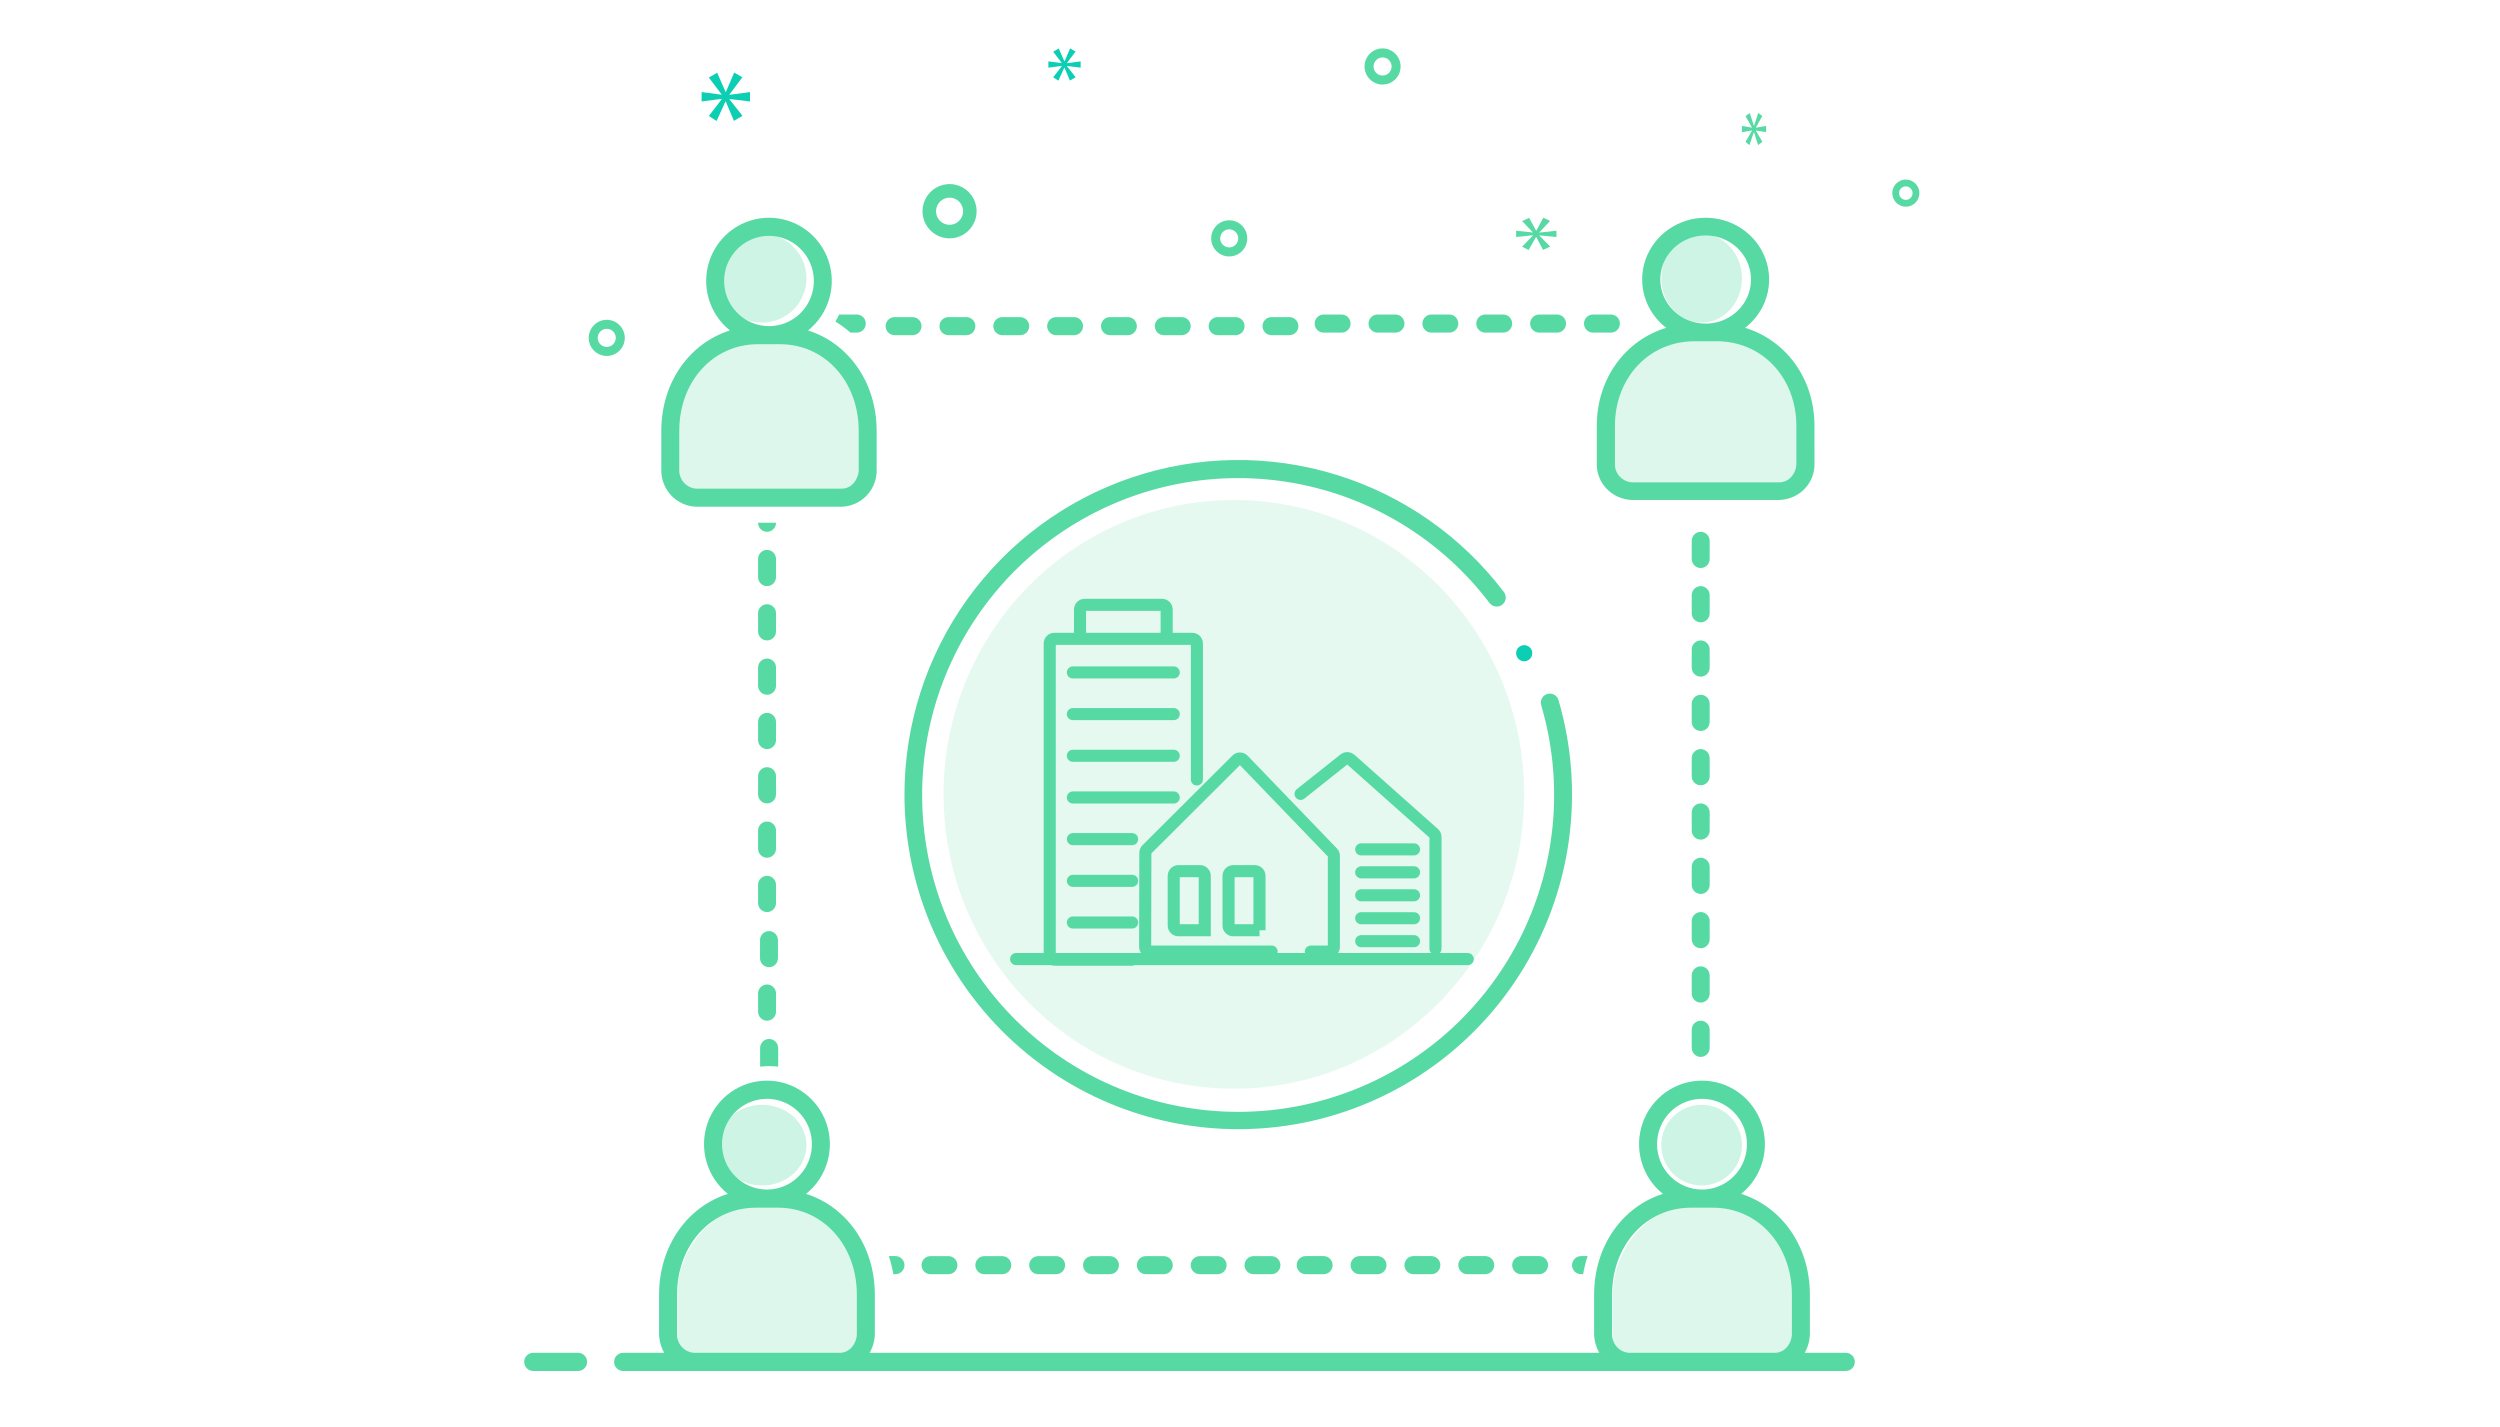<?xml version="1.0" encoding="UTF-8"?>
<svg xmlns="http://www.w3.org/2000/svg" width="310" height="177" viewBox="0 0 310 177" fill="none">
  <path d="M310 0H0V177H310V0Z" fill="white"></path>
  <path d="M84 53.182C84 46.454 89.149 41 95.5 41C101.851 41 107 46.454 107 53.182V61H84V53.182Z" fill="#57D9A3" fill-opacity="0.2"></path>
  <path d="M84 160.573C84 154.181 89.149 149 95.5 149C101.851 149 107 154.181 107 160.573V168H84V160.573Z" fill="#57D9A3" fill-opacity="0.2"></path>
  <path d="M200 53.182C200 46.454 205.149 41 211.5 41C217.852 41 223 46.454 223 53.182V61H200V53.182Z" fill="#57D9A3" fill-opacity="0.2"></path>
  <path d="M200 160.573C200 154.181 205.149 149 211.5 149C217.852 149 223 154.181 223 160.573V168H200V160.573Z" fill="#57D9A3" fill-opacity="0.2"></path>
  <path d="M94.5 40C97.538 40 100 37.538 100 34.5C100 31.462 97.538 29 94.5 29C91.462 29 89 31.462 89 34.5C89 37.538 91.462 40 94.5 40Z" fill="#57D9A3" fill-opacity="0.3"></path>
  <path d="M211 40C213.761 40 216 37.538 216 34.5C216 31.462 213.761 29 211 29C208.239 29 206 31.462 206 34.5C206 37.538 208.239 40 211 40Z" fill="#57D9A3" fill-opacity="0.3"></path>
  <path d="M94.5 147C97.538 147 100 144.761 100 142C100 139.239 97.538 137 94.5 137C91.462 137 89 139.239 89 142C89 144.761 91.462 147 94.5 147Z" fill="#57D9A3" fill-opacity="0.3"></path>
  <path d="M211 147C213.761 147 216 144.761 216 142C216 139.239 213.761 137 211 137C208.239 137 206 139.239 206 142C206 144.761 208.239 147 211 147Z" fill="#57D9A3" fill-opacity="0.3"></path>
  <path d="M153 135C172.882 135 189 118.658 189 98.5C189 78.342 172.882 62 153 62C133.118 62 117 78.342 117 98.5C117 118.658 133.118 135 153 135Z" fill="#57D9A3" fill-opacity="0.15"></path>
  <path d="M86.319 62.834H104.391C105.576 62.792 106.696 62.278 107.505 61.405C108.314 60.533 108.746 59.373 108.706 58.18C108.705 55.737 108.705 53.429 108.705 53.429C108.705 47.319 105.117 42.525 100.195 40.976C101.461 39.965 102.383 38.583 102.834 37.021C103.284 35.459 103.24 33.794 102.708 32.258C102.176 30.722 101.183 29.391 99.865 28.448C98.547 27.506 96.971 27 95.354 27C93.738 27 92.161 27.506 90.844 28.448C89.526 29.39 88.532 30.721 88 32.257C87.468 33.793 87.424 35.458 87.874 37.02C88.324 38.582 89.246 39.965 90.512 40.976C85.59 42.523 82.002 47.318 82.002 53.429V58.18C81.963 59.373 82.395 60.532 83.205 61.405C84.014 62.277 85.134 62.791 86.319 62.834ZM89.791 34.844C89.791 33.737 90.117 32.655 90.728 31.734C91.34 30.814 92.209 30.096 93.225 29.672C94.242 29.248 95.36 29.138 96.439 29.354C97.519 29.57 98.51 30.103 99.288 30.886C100.066 31.669 100.596 32.666 100.81 33.752C101.025 34.838 100.915 35.964 100.494 36.986C100.073 38.009 99.36 38.884 98.445 39.499C97.53 40.114 96.454 40.442 95.354 40.442C93.879 40.44 92.465 39.85 91.422 38.801C90.379 37.751 89.793 36.328 89.791 34.844ZM84.228 53.429C84.228 47.302 88.421 42.681 93.982 42.681H96.721C102.284 42.681 106.479 47.302 106.479 53.429L106.481 58.181C106.489 58.832 106.251 59.462 105.815 59.944C105.636 60.146 105.416 60.308 105.171 60.42C104.926 60.532 104.66 60.592 104.391 60.595H86.319C85.725 60.55 85.172 60.272 84.781 59.819C84.389 59.367 84.191 58.778 84.228 58.18V53.429ZM124.283 41.562H126.508C126.803 41.562 127.086 41.444 127.295 41.234C127.503 41.024 127.621 40.739 127.621 40.442C127.621 40.145 127.503 39.86 127.295 39.65C127.086 39.44 126.803 39.322 126.508 39.322H124.283C123.988 39.322 123.705 39.44 123.496 39.65C123.287 39.86 123.17 40.145 123.17 40.442C123.17 40.739 123.287 41.024 123.496 41.234C123.705 41.444 123.988 41.562 124.283 41.562ZM130.959 41.562H133.184C133.479 41.562 133.762 41.444 133.971 41.234C134.179 41.024 134.296 40.739 134.296 40.442C134.296 40.145 134.179 39.86 133.971 39.65C133.762 39.44 133.479 39.322 133.184 39.322H130.959C130.663 39.322 130.38 39.44 130.172 39.65C129.963 39.86 129.846 40.145 129.846 40.442C129.846 40.739 129.963 41.024 130.172 41.234C130.38 41.444 130.663 41.562 130.959 41.562ZM122.057 155.761C121.762 155.761 121.479 155.878 121.271 156.089C121.062 156.299 120.945 156.584 120.945 156.88C120.945 157.177 121.062 157.462 121.271 157.672C121.479 157.882 121.762 158 122.057 158H124.283C124.578 158 124.861 157.882 125.069 157.672C125.278 157.462 125.395 157.177 125.395 156.88C125.395 156.584 125.278 156.299 125.069 156.089C124.861 155.878 124.578 155.761 124.283 155.761H122.057ZM128.733 155.761C128.438 155.761 128.155 155.878 127.946 156.089C127.738 156.299 127.621 156.584 127.621 156.88C127.621 157.177 127.738 157.462 127.946 157.672C128.155 157.882 128.438 158 128.733 158H130.959C131.254 158 131.537 157.882 131.745 157.672C131.954 157.462 132.071 157.177 132.071 156.88C132.071 156.584 131.954 156.299 131.745 156.089C131.537 155.878 131.254 155.761 130.959 155.761H128.733ZM119.832 41.562C120.127 41.562 120.41 41.444 120.619 41.234C120.828 41.024 120.945 40.739 120.945 40.442C120.945 40.145 120.828 39.86 120.619 39.65C120.41 39.44 120.127 39.322 119.832 39.322H117.607C117.312 39.322 117.029 39.44 116.82 39.65C116.611 39.86 116.494 40.145 116.494 40.442C116.494 40.739 116.611 41.024 116.82 41.234C117.029 41.444 117.312 41.562 117.607 41.562H119.832ZM115.382 155.761C115.086 155.761 114.804 155.878 114.595 156.089C114.386 156.299 114.269 156.584 114.269 156.88C114.269 157.177 114.386 157.462 114.595 157.672C114.804 157.882 115.086 158 115.382 158H117.607C117.902 158 118.185 157.882 118.394 157.672C118.602 157.462 118.72 157.177 118.72 156.88C118.72 156.584 118.602 156.299 118.394 156.089C118.185 155.878 117.902 155.761 117.607 155.761H115.382ZM110.931 41.562H113.156C113.451 41.562 113.734 41.444 113.943 41.234C114.152 41.024 114.269 40.739 114.269 40.442C114.269 40.145 114.152 39.86 113.943 39.65C113.734 39.44 113.451 39.322 113.156 39.322H110.931C110.636 39.322 110.353 39.44 110.144 39.65C109.936 39.86 109.818 40.145 109.818 40.442C109.818 40.739 109.936 41.024 110.144 41.234C110.353 41.444 110.636 41.562 110.931 41.562ZM148.761 155.761C148.466 155.761 148.183 155.878 147.974 156.089C147.765 156.299 147.648 156.584 147.648 156.88C147.648 157.177 147.765 157.462 147.974 157.672C148.183 157.882 148.466 158 148.761 158H150.986C151.281 158 151.564 157.882 151.773 157.672C151.981 157.462 152.099 157.177 152.099 156.88C152.099 156.584 151.981 156.299 151.773 156.089C151.564 155.878 151.281 155.761 150.986 155.761H148.761ZM150.986 41.562H153.211C153.506 41.562 153.789 41.444 153.998 41.234C154.207 41.024 154.324 40.739 154.324 40.442C154.324 40.145 154.207 39.86 153.998 39.65C153.789 39.44 153.506 39.322 153.211 39.322H150.986C150.691 39.322 150.408 39.44 150.199 39.65C149.991 39.86 149.873 40.145 149.873 40.442C149.873 40.739 149.991 41.024 150.199 41.234C150.408 41.444 150.691 41.562 150.986 41.562ZM155.436 155.761C155.141 155.761 154.858 155.878 154.65 156.089C154.441 156.299 154.324 156.584 154.324 156.88C154.324 157.177 154.441 157.462 154.65 157.672C154.858 157.882 155.141 158 155.436 158H157.662C157.957 158 158.24 157.882 158.449 157.672C158.657 157.462 158.774 157.177 158.774 156.88C158.774 156.584 158.657 156.299 158.449 156.089C158.24 155.878 157.957 155.761 157.662 155.761H155.436ZM137.634 41.562H139.86C140.155 41.562 140.438 41.444 140.646 41.234C140.855 41.024 140.972 40.739 140.972 40.442C140.972 40.145 140.855 39.86 140.646 39.65C140.438 39.44 140.155 39.322 139.86 39.322H137.634C137.339 39.322 137.056 39.44 136.848 39.65C136.639 39.86 136.522 40.145 136.522 40.442C136.522 40.739 136.639 41.024 136.848 41.234C137.056 41.444 137.339 41.562 137.634 41.562ZM135.409 155.761C135.114 155.761 134.831 155.878 134.622 156.089C134.414 156.299 134.296 156.584 134.296 156.88C134.296 157.177 134.414 157.462 134.622 157.672C134.831 157.882 135.114 158 135.409 158H137.634C137.929 158 138.212 157.882 138.421 157.672C138.63 157.462 138.747 157.177 138.747 156.88C138.747 156.584 138.63 156.299 138.421 156.089C138.212 155.878 137.929 155.761 137.634 155.761H135.409ZM157.662 41.562H159.887C160.182 41.562 160.465 41.444 160.674 41.234C160.882 41.024 161 40.739 161 40.442C161 40.145 160.882 39.86 160.674 39.65C160.465 39.44 160.182 39.322 159.887 39.322H157.662C157.367 39.322 157.084 39.44 156.875 39.65C156.666 39.86 156.549 40.145 156.549 40.442C156.549 40.739 156.666 41.024 156.875 41.234C157.084 41.444 157.367 41.562 157.662 41.562ZM142.085 155.761C141.79 155.761 141.507 155.878 141.298 156.089C141.089 156.299 140.972 156.584 140.972 156.88C140.972 157.177 141.089 157.462 141.298 157.672C141.507 157.882 141.79 158 142.085 158H144.31C144.605 158 144.888 157.882 145.097 157.672C145.306 157.462 145.423 157.177 145.423 156.88C145.423 156.584 145.306 156.299 145.097 156.089C144.888 155.878 144.605 155.761 144.31 155.761H142.085ZM144.31 41.562H146.535C146.831 41.562 147.113 41.444 147.322 41.234C147.531 41.024 147.648 40.739 147.648 40.442C147.648 40.145 147.531 39.86 147.322 39.65C147.113 39.44 146.831 39.322 146.535 39.322H144.31C144.015 39.322 143.732 39.44 143.523 39.65C143.315 39.86 143.197 40.145 143.197 40.442C143.197 40.739 143.315 41.024 143.523 41.234C143.732 41.444 144.015 41.562 144.31 41.562ZM96.467 116.574C96.467 116.278 96.35 115.993 96.141 115.783C95.932 115.573 95.649 115.455 95.354 115.455C95.059 115.455 94.776 115.573 94.567 115.783C94.359 115.993 94.242 116.278 94.242 116.574V118.814C94.242 119.111 94.359 119.396 94.567 119.606C94.776 119.816 95.059 119.933 95.354 119.933C95.649 119.933 95.932 119.816 96.141 119.606C96.35 119.396 96.467 119.111 96.467 118.814V116.574Z" fill="#57D9A3"></path>
  <path d="M106.245 41.245C106.54 41.245 106.824 41.127 107.032 40.916C107.241 40.706 107.359 40.42 107.359 40.123C107.359 39.825 107.241 39.539 107.032 39.329C106.824 39.118 106.54 39 106.245 39H104.056C103.908 39.296 103.762 39.594 103.588 39.873C104.247 40.278 104.872 40.737 105.456 41.245H106.245ZM96.226 109.727C96.226 109.428 96.109 109.143 95.9 108.932C95.692 108.722 95.408 108.604 95.113 108.604C94.818 108.604 94.535 108.722 94.326 108.932C94.117 109.143 94 109.428 94 109.727V111.972C94 112.27 94.117 112.555 94.326 112.766C94.535 112.976 94.818 113.095 95.113 113.095C95.408 113.095 95.692 112.976 95.9 112.766C96.109 112.555 96.226 112.27 96.226 111.972V109.727ZM96.226 102.991C96.226 102.693 96.109 102.407 95.9 102.197C95.692 101.986 95.408 101.868 95.113 101.868C94.818 101.868 94.535 101.986 94.326 102.197C94.117 102.407 94 102.693 94 102.991V105.236C94 105.534 94.117 105.819 94.326 106.03C94.535 106.24 94.818 106.359 95.113 106.359C95.408 106.359 95.692 106.24 95.9 106.03C96.109 105.819 96.226 105.534 96.226 105.236V102.991ZM96.226 69.311C96.226 69.013 96.109 68.728 95.9 68.517C95.692 68.307 95.408 68.189 95.113 68.189C94.818 68.189 94.535 68.307 94.326 68.517C94.117 68.728 94 69.013 94 69.311V71.557C94 71.854 94.117 72.14 94.326 72.35C94.535 72.561 94.818 72.679 95.113 72.679C95.408 72.679 95.692 72.561 95.9 72.35C96.109 72.14 96.226 71.854 96.226 71.557V69.311ZM94 64.821C94 65.118 94.117 65.404 94.326 65.615C94.535 65.825 94.818 65.943 95.113 65.943C95.408 65.943 95.692 65.825 95.9 65.615C96.109 65.404 96.226 65.118 96.226 64.821H94ZM96.226 76.047C96.226 75.749 96.109 75.464 95.9 75.253C95.692 75.043 95.408 74.925 95.113 74.925C94.818 74.925 94.535 75.043 94.326 75.253C94.117 75.464 94 75.749 94 76.047V78.293C94 78.59 94.117 78.876 94.326 79.086C94.535 79.297 94.818 79.415 95.113 79.415C95.408 79.415 95.692 79.297 95.9 79.086C96.109 78.876 96.226 78.59 96.226 78.293V76.047ZM96.226 96.255C96.226 95.957 96.109 95.671 95.9 95.461C95.692 95.25 95.408 95.132 95.113 95.132C94.818 95.132 94.535 95.25 94.326 95.461C94.117 95.671 94 95.957 94 96.255V98.5C94 98.798 94.117 99.083 94.326 99.294C94.535 99.504 94.818 99.623 95.113 99.623C95.408 99.623 95.692 99.504 95.9 99.294C96.109 99.083 96.226 98.798 96.226 98.5V96.255ZM96.226 82.783C96.226 82.485 96.109 82.2 95.9 81.989C95.692 81.779 95.408 81.66 95.113 81.66C94.818 81.66 94.535 81.779 94.326 81.989C94.117 82.2 94 82.485 94 82.783V85.028C94 85.326 94.117 85.612 94.326 85.822C94.535 86.033 94.818 86.151 95.113 86.151C95.408 86.151 95.692 86.033 95.9 85.822C96.109 85.612 96.226 85.326 96.226 85.028V82.783ZM96.226 89.519C96.226 89.221 96.109 88.936 95.9 88.725C95.692 88.514 95.408 88.396 95.113 88.396C94.818 88.396 94.535 88.514 94.326 88.725C94.117 88.936 94 89.221 94 89.519V91.764C94 92.062 94.117 92.347 94.326 92.558C94.535 92.769 94.818 92.887 95.113 92.887C95.408 92.887 95.692 92.769 95.9 92.558C96.109 92.347 96.226 92.062 96.226 91.764V89.519ZM96.226 123.198C96.226 122.9 96.109 122.615 95.9 122.404C95.692 122.194 95.408 122.075 95.113 122.075C94.818 122.075 94.535 122.194 94.326 122.404C94.117 122.615 94 122.9 94 123.198V125.443C94 125.741 94.117 126.027 94.326 126.238C94.535 126.448 94.818 126.566 95.113 126.566C95.408 126.566 95.692 126.448 95.9 126.238C96.109 126.027 96.226 125.741 96.226 125.443V123.198ZM212 100.745C212 100.448 211.883 100.162 211.674 99.951C211.465 99.741 211.182 99.623 210.887 99.623C210.592 99.623 210.309 99.741 210.1 99.951C209.891 100.162 209.774 100.448 209.774 100.745V102.991C209.774 103.288 209.891 103.574 210.1 103.784C210.309 103.995 210.592 104.113 210.887 104.113C211.182 104.113 211.465 103.995 211.674 103.784C211.883 103.574 212 103.288 212 102.991V100.745ZM212 87.274C212 86.976 211.883 86.69 211.674 86.48C211.465 86.269 211.182 86.151 210.887 86.151C210.592 86.151 210.309 86.269 210.1 86.48C209.891 86.69 209.774 86.976 209.774 87.274V89.519C209.774 89.817 209.891 90.102 210.1 90.313C210.309 90.523 210.592 90.641 210.887 90.641C211.182 90.641 211.465 90.523 211.674 90.313C211.883 90.102 212 89.817 212 89.519V87.274ZM212 94.01C212 93.712 211.883 93.426 211.674 93.216C211.465 93.005 211.182 92.887 210.887 92.887C210.592 92.887 210.309 93.005 210.1 93.216C209.891 93.426 209.774 93.712 209.774 94.01V96.255C209.774 96.552 209.891 96.838 210.1 97.049C210.309 97.259 210.592 97.377 210.887 97.377C211.182 97.377 211.465 97.259 211.674 97.049C211.883 96.838 212 96.552 212 96.255V94.01ZM212 114.218C212 113.919 211.883 113.633 211.674 113.423C211.465 113.213 211.182 113.095 210.887 113.095C210.592 113.095 210.309 113.213 210.1 113.423C209.891 113.633 209.774 113.919 209.774 114.218V116.462C209.774 116.761 209.891 117.046 210.1 117.256C210.309 117.467 210.592 117.584 210.887 117.584C211.182 117.584 211.465 117.467 211.674 117.256C211.883 117.046 212 116.761 212 116.462V114.218ZM212 107.482C212 107.184 211.883 106.897 211.674 106.687C211.465 106.477 211.182 106.359 210.887 106.359C210.592 106.359 210.309 106.477 210.1 106.687C209.891 106.897 209.774 107.184 209.774 107.482V109.727C209.774 110.025 209.891 110.31 210.1 110.52C210.309 110.731 210.592 110.85 210.887 110.85C211.182 110.85 211.465 110.731 211.674 110.52C211.883 110.31 212 110.025 212 109.727V107.482ZM212 120.952C212 120.655 211.883 120.369 211.674 120.159C211.465 119.949 211.182 119.83 210.887 119.83C210.592 119.83 210.309 119.949 210.1 120.159C209.891 120.369 209.774 120.655 209.774 120.952V123.198C209.774 123.495 209.891 123.782 210.1 123.992C210.309 124.203 210.592 124.32 210.887 124.32C211.182 124.32 211.465 124.203 211.674 123.992C211.883 123.782 212 123.495 212 123.198V120.952ZM210.887 126.566C210.741 126.566 210.596 126.595 210.461 126.651C210.326 126.708 210.203 126.79 210.1 126.895C209.996 126.999 209.915 127.122 209.858 127.259C209.803 127.396 209.774 127.541 209.774 127.688V129.934C209.774 130.231 209.891 130.517 210.1 130.728C210.309 130.938 210.592 131.056 210.887 131.056C211.182 131.056 211.465 130.938 211.674 130.728C211.883 130.517 212 130.231 212 129.934V127.688C212 127.541 211.972 127.396 211.915 127.259C211.86 127.122 211.777 126.999 211.675 126.895C211.571 126.79 211.448 126.708 211.313 126.651C211.178 126.595 211.033 126.566 210.887 126.566ZM212 73.802C212 73.504 211.883 73.219 211.674 73.008C211.465 72.797 211.182 72.679 210.887 72.679C210.592 72.679 210.309 72.797 210.1 73.008C209.891 73.219 209.774 73.504 209.774 73.802V76.047C209.774 76.345 209.891 76.63 210.1 76.841C210.309 77.052 210.592 77.17 210.887 77.17C211.182 77.17 211.465 77.052 211.674 76.841C211.883 76.63 212 76.345 212 76.047V73.802ZM212 67.066C212 66.768 211.883 66.483 211.674 66.272C211.465 66.062 211.182 65.943 210.887 65.943C210.592 65.943 210.309 66.062 210.1 66.272C209.891 66.483 209.774 66.768 209.774 67.066V69.311C209.774 69.609 209.891 69.895 210.1 70.105C210.309 70.316 210.592 70.434 210.887 70.434C211.182 70.434 211.465 70.316 211.674 70.105C211.883 69.895 212 69.609 212 69.311V67.066ZM212 80.538C212 80.24 211.883 79.954 211.674 79.744C211.465 79.533 211.182 79.415 210.887 79.415C210.592 79.415 210.309 79.533 210.1 79.744C209.891 79.954 209.774 80.24 209.774 80.538V82.783C209.774 83.081 209.891 83.366 210.1 83.577C210.309 83.787 210.592 83.906 210.887 83.906C211.182 83.906 211.465 83.787 211.674 83.577C211.883 83.366 212 83.081 212 82.783V80.538ZM175.264 155.755C174.969 155.755 174.686 155.874 174.477 156.084C174.268 156.294 174.151 156.58 174.151 156.877C174.151 157.175 174.268 157.461 174.477 157.671C174.686 157.882 174.969 158 175.264 158H177.49C177.786 158 178.069 157.882 178.278 157.671C178.487 157.461 178.603 157.175 178.603 156.877C178.603 156.58 178.487 156.294 178.278 156.084C178.069 155.874 177.786 155.755 177.49 155.755H175.264ZM184.17 41.245H186.396C186.691 41.245 186.974 41.127 187.184 40.916C187.392 40.706 187.509 40.42 187.509 40.123C187.509 39.825 187.392 39.539 187.184 39.329C186.974 39.118 186.691 39 186.396 39H184.17C183.874 39 183.591 39.118 183.383 39.329C183.174 39.539 183.056 39.825 183.056 40.123C183.056 40.42 183.174 40.706 183.383 40.916C183.591 41.127 183.874 41.245 184.17 41.245ZM181.943 155.755C181.648 155.755 181.365 155.874 181.156 156.084C180.948 156.294 180.83 156.58 180.83 156.877C180.83 157.175 180.948 157.461 181.156 157.671C181.365 157.882 181.648 158 181.943 158H184.17C184.465 158 184.748 157.882 184.957 157.671C185.166 157.461 185.283 157.175 185.283 156.877C185.283 156.58 185.166 156.294 184.957 156.084C184.748 155.874 184.465 155.755 184.17 155.755H181.943ZM177.49 41.245H179.717C180.012 41.245 180.296 41.127 180.504 40.916C180.713 40.706 180.83 40.42 180.83 40.123C180.83 39.825 180.713 39.539 180.504 39.329C180.296 39.118 180.012 39 179.717 39H177.49C177.195 39 176.912 39.118 176.703 39.329C176.495 39.539 176.377 39.825 176.377 40.123C176.377 40.42 176.495 40.706 176.703 40.916C176.912 41.127 177.195 41.245 177.49 41.245ZM170.811 39C170.516 39 170.233 39.118 170.024 39.329C169.816 39.539 169.699 39.825 169.699 40.123C169.699 40.42 169.816 40.706 170.024 40.916C170.233 41.127 170.516 41.245 170.811 41.245H173.037C173.334 41.245 173.617 41.127 173.825 40.916C174.034 40.706 174.151 40.42 174.151 40.123C174.151 39.825 174.034 39.539 173.825 39.329C173.617 39.118 173.334 39 173.037 39H170.811ZM168.585 155.755C168.289 155.755 168.006 155.874 167.798 156.084C167.589 156.294 167.472 156.58 167.472 156.877C167.472 157.175 167.589 157.461 167.798 157.671C168.006 157.882 168.289 158 168.585 158H170.811C171.107 158 171.39 157.882 171.599 157.671C171.807 157.461 171.924 157.175 171.924 156.877C171.924 156.58 171.807 156.294 171.599 156.084C171.39 155.874 171.107 155.755 170.811 155.755H168.585ZM164.133 41.245H166.359C166.654 41.245 166.937 41.127 167.146 40.916C167.354 40.706 167.472 40.42 167.472 40.123C167.472 39.825 167.354 39.539 167.146 39.329C166.937 39.118 166.654 39 166.359 39H164.133C163.836 39 163.553 39.118 163.345 39.329C163.136 39.539 163.019 39.825 163.019 40.123C163.019 40.42 163.136 40.706 163.345 40.916C163.553 41.127 163.836 41.245 164.133 41.245ZM188.622 155.755C188.327 155.755 188.044 155.874 187.836 156.084C187.627 156.294 187.509 156.58 187.509 156.877C187.509 157.175 187.627 157.461 187.836 157.671C188.044 157.882 188.327 158 188.622 158H190.849C191.144 158 191.427 157.882 191.637 157.671C191.845 157.461 191.962 157.175 191.962 156.877C191.962 156.58 191.845 156.294 191.637 156.084C191.427 155.874 191.144 155.755 190.849 155.755H188.622ZM161.906 155.755C161.611 155.755 161.327 155.874 161.118 156.084C160.91 156.294 160.793 156.58 160.793 156.877C160.793 157.175 160.91 157.461 161.118 157.671C161.327 157.882 161.611 158 161.906 158H164.133C164.428 158 164.711 157.882 164.919 157.671C165.128 157.461 165.246 157.175 165.246 156.877C165.246 156.58 165.128 156.294 164.919 156.084C164.711 155.874 164.428 155.755 164.133 155.755H161.906ZM190.849 41.245H193.075C193.37 41.245 193.654 41.127 193.863 40.916C194.072 40.706 194.188 40.42 194.188 40.123C194.188 39.825 194.072 39.539 193.863 39.329C193.654 39.118 193.37 39 193.075 39H190.849C190.554 39 190.271 39.118 190.062 39.329C189.853 39.539 189.736 39.825 189.736 40.123C189.736 40.42 189.853 40.706 190.062 40.916C190.271 41.127 190.554 41.245 190.849 41.245ZM197.528 41.245H199.755C200.05 41.245 200.333 41.127 200.542 40.916C200.751 40.706 200.868 40.42 200.868 40.123C200.868 39.825 200.751 39.539 200.542 39.329C200.333 39.118 200.05 39 199.755 39H197.528C197.233 39 196.95 39.118 196.741 39.329C196.533 39.539 196.415 39.825 196.415 40.123C196.415 40.42 196.533 40.706 196.741 40.916C196.95 41.127 197.233 41.245 197.528 41.245Z" fill="#57D9A3"></path>
  <path d="M198.002 52.814V57.454C197.963 58.619 198.4 59.752 199.218 60.604C200.036 61.456 201.168 61.958 202.367 62H220.636C221.834 61.959 222.966 61.457 223.784 60.605C224.601 59.752 225.038 58.619 224.997 57.454C224.996 55.068 224.996 52.814 224.996 52.814C224.996 46.846 221.37 42.164 216.394 40.651C217.674 39.663 218.606 38.313 219.061 36.787C219.517 35.262 219.472 33.636 218.935 32.136C218.397 30.635 217.393 29.335 216.06 28.415C214.728 27.494 213.135 27 211.501 27C209.866 27 208.273 27.494 206.941 28.414C205.608 29.334 204.604 30.634 204.065 32.135C203.528 33.635 203.483 35.261 203.938 36.786C204.393 38.312 205.325 39.663 206.606 40.65C201.63 42.162 198.002 46.845 198.002 52.814ZM205.876 34.661C205.876 33.58 206.206 32.523 206.824 31.624C207.443 30.725 208.32 30.024 209.348 29.61C210.376 29.196 211.506 29.088 212.597 29.299C213.688 29.51 214.69 30.031 215.477 30.795C216.264 31.56 216.799 32.534 217.016 33.595C217.233 34.655 217.122 35.755 216.696 36.754C216.271 37.753 215.549 38.607 214.625 39.208C213.7 39.809 212.613 40.129 211.5 40.129C210.01 40.127 208.58 39.551 207.525 38.526C206.471 37.501 205.878 36.111 205.876 34.661ZM210.113 42.316H212.882C218.506 42.316 222.747 46.829 222.747 52.814L222.748 57.456C222.757 58.091 222.517 58.707 222.076 59.177C221.894 59.374 221.672 59.532 221.425 59.642C221.176 59.751 220.908 59.81 220.636 59.813H202.367C201.766 59.769 201.207 59.497 200.812 59.056C200.416 58.614 200.214 58.038 200.252 57.454V52.814C200.252 46.829 204.492 42.316 210.113 42.316Z" fill="#57D9A3"></path>
  <path d="M112.153 98.546C112.157 104.495 113.437 110.372 115.905 115.782C118.373 121.191 121.972 126.005 126.457 129.899C130.943 133.791 136.21 136.672 141.903 138.344C147.595 140.017 153.58 140.443 159.451 139.595C165.323 138.745 170.944 136.64 175.932 133.422C180.921 130.204 185.162 125.949 188.368 120.944C191.573 115.939 193.669 110.3 194.512 104.413C195.356 98.524 194.926 92.523 193.255 86.816C193.213 86.674 193.146 86.541 193.053 86.426C192.961 86.311 192.847 86.215 192.718 86.144C192.589 86.073 192.447 86.028 192.3 86.012C192.153 85.996 192.006 86.01 191.864 86.051C191.723 86.093 191.592 86.162 191.477 86.255C191.362 86.348 191.267 86.463 191.197 86.593C191.127 86.722 191.082 86.865 191.067 87.012C191.053 87.159 191.066 87.307 191.109 87.449C193.878 96.851 193.041 106.951 188.764 115.767C184.488 124.583 177.078 131.477 167.993 135.095C158.907 138.714 148.8 138.797 139.657 135.326C130.514 131.855 122.995 125.082 118.576 116.337C114.158 107.592 113.159 97.506 115.776 88.06C118.392 78.614 124.436 70.49 132.719 65.284C141.003 60.077 150.928 58.164 160.547 59.919C170.165 61.675 178.781 66.973 184.704 74.773C184.884 75.009 185.15 75.165 185.444 75.205C185.738 75.245 186.036 75.166 186.272 74.986C186.509 74.805 186.663 74.538 186.703 74.244C186.743 73.949 186.664 73.65 186.484 73.413C181.239 66.5 173.962 61.412 165.68 58.865C157.398 56.318 148.528 56.441 140.32 59.216C132.111 61.992 124.978 67.28 119.925 74.336C114.871 81.391 112.153 89.859 112.153 98.546ZM110.221 155.756C110.459 156.49 110.645 157.24 110.776 158H111.034C111.331 158 111.615 157.882 111.825 157.671C112.035 157.461 112.153 157.176 112.153 156.878C112.153 156.581 112.035 156.296 111.825 156.085C111.615 155.875 111.331 155.756 111.034 155.756H110.221ZM95.373 128.834C95.226 128.834 95.08 128.863 94.945 128.919C94.809 128.976 94.686 129.058 94.582 129.163C94.478 129.266 94.395 129.39 94.339 129.526C94.283 129.662 94.254 129.808 94.254 129.955V132.199C94.254 132.222 94.266 132.241 94.267 132.264C95.002 132.178 95.744 132.178 96.478 132.264C96.48 132.241 96.492 132.222 96.492 132.199V129.955C96.492 129.808 96.463 129.662 96.406 129.526C96.35 129.39 96.268 129.266 96.164 129.163C96.06 129.058 95.937 128.976 95.801 128.919C95.665 128.863 95.52 128.834 95.373 128.834ZM196.051 158H196.308C196.439 157.24 196.624 156.49 196.863 155.756H196.051C195.754 155.756 195.47 155.875 195.26 156.085C195.05 156.296 194.932 156.581 194.932 156.878C194.932 157.176 195.05 157.461 195.26 157.671C195.47 157.882 195.754 158 196.051 158ZM171.441 10.487C171.883 10.487 172.316 10.355 172.684 10.109C173.051 9.862 173.339 9.512 173.508 9.102C173.677 8.692 173.721 8.241 173.635 7.806C173.548 7.371 173.336 6.971 173.023 6.657C172.71 6.343 172.311 6.13 171.877 6.043C171.444 5.957 170.993 6.001 170.584 6.171C170.176 6.341 169.827 6.628 169.581 6.997C169.335 7.366 169.203 7.8 169.203 8.244C169.204 8.838 169.44 9.409 169.859 9.829C170.279 10.25 170.847 10.486 171.441 10.487ZM171.441 7.122C171.662 7.122 171.878 7.188 172.062 7.311C172.246 7.434 172.389 7.609 172.474 7.814C172.559 8.019 172.582 8.245 172.538 8.462C172.494 8.68 172.388 8.88 172.232 9.037C172.075 9.194 171.876 9.3 171.659 9.344C171.442 9.387 171.217 9.365 171.012 9.28C170.808 9.195 170.634 9.051 170.51 8.867C170.388 8.682 170.322 8.465 170.322 8.244C170.323 7.946 170.44 7.661 170.65 7.451C170.86 7.24 171.144 7.122 171.441 7.122ZM117.746 29.557C118.41 29.557 119.058 29.36 119.61 28.99C120.162 28.62 120.592 28.095 120.846 27.48C121.1 26.865 121.167 26.188 121.037 25.535C120.908 24.883 120.588 24.283 120.119 23.812C119.649 23.342 119.051 23.021 118.401 22.891C117.75 22.761 117.075 22.828 116.462 23.083C115.848 23.337 115.324 23.769 114.955 24.322C114.587 24.876 114.39 25.526 114.39 26.192C114.391 27.084 114.745 27.939 115.374 28.57C116.003 29.201 116.856 29.556 117.746 29.557ZM117.746 24.509C118.078 24.509 118.402 24.608 118.678 24.793C118.954 24.978 119.169 25.241 119.296 25.548C119.423 25.855 119.456 26.194 119.392 26.52C119.327 26.846 119.167 27.146 118.932 27.382C118.698 27.617 118.399 27.777 118.073 27.842C117.748 27.907 117.41 27.874 117.104 27.747C116.797 27.619 116.535 27.404 116.351 27.127C116.166 26.85 116.068 26.525 116.068 26.192C116.068 25.746 116.245 25.318 116.56 25.003C116.874 24.687 117.301 24.51 117.746 24.509ZM236.323 25.631C236.654 25.631 236.979 25.532 237.254 25.347C237.53 25.163 237.745 24.9 237.873 24.592C237.999 24.285 238.033 23.946 237.968 23.62C237.903 23.294 237.743 22.994 237.509 22.759C237.274 22.523 236.975 22.363 236.65 22.298C236.324 22.233 235.987 22.266 235.68 22.394C235.373 22.521 235.112 22.737 234.927 23.014C234.742 23.29 234.644 23.616 234.644 23.948C234.645 24.394 234.821 24.822 235.136 25.138C235.451 25.453 235.877 25.631 236.323 25.631ZM236.323 23.107C236.489 23.107 236.651 23.156 236.788 23.249C236.926 23.341 237.034 23.473 237.097 23.626C237.161 23.78 237.177 23.949 237.145 24.113C237.112 24.276 237.033 24.426 236.916 24.543C236.798 24.661 236.649 24.741 236.486 24.773C236.324 24.806 236.155 24.789 236.001 24.726C235.848 24.662 235.717 24.554 235.625 24.416C235.532 24.277 235.483 24.115 235.483 23.948C235.483 23.725 235.571 23.511 235.729 23.354C235.886 23.196 236.1 23.107 236.323 23.107ZM152.424 31.801C152.866 31.801 153.299 31.669 153.667 31.423C154.035 31.176 154.322 30.826 154.491 30.416C154.66 30.006 154.704 29.555 154.618 29.119C154.532 28.684 154.319 28.285 154.006 27.971C153.693 27.657 153.294 27.443 152.86 27.357C152.426 27.27 151.976 27.315 151.568 27.485C151.159 27.654 150.809 27.942 150.564 28.311C150.318 28.68 150.187 29.113 150.187 29.557C150.187 30.152 150.423 30.722 150.843 31.143C151.262 31.564 151.831 31.8 152.424 31.801ZM152.424 28.435C152.645 28.435 152.861 28.501 153.045 28.625C153.229 28.748 153.373 28.923 153.457 29.128C153.542 29.333 153.564 29.558 153.521 29.776C153.478 29.994 153.371 30.194 153.215 30.35C153.058 30.507 152.859 30.614 152.642 30.657C152.425 30.701 152.2 30.678 151.996 30.594C151.791 30.509 151.617 30.365 151.494 30.18C151.371 29.996 151.305 29.779 151.305 29.557C151.306 29.26 151.423 28.975 151.633 28.764C151.843 28.554 152.127 28.436 152.424 28.435ZM77.475 41.897C77.475 41.453 77.343 41.019 77.097 40.65C76.852 40.281 76.502 39.994 76.093 39.824C75.685 39.654 75.235 39.61 74.801 39.696C74.367 39.783 73.968 39.996 73.655 40.31C73.342 40.624 73.129 41.024 73.043 41.459C72.957 41.894 73.001 42.345 73.17 42.755C73.34 43.165 73.626 43.516 73.994 43.762C74.362 44.009 74.795 44.14 75.237 44.14C75.83 44.139 76.399 43.903 76.819 43.482C77.238 43.062 77.474 42.492 77.475 41.897ZM75.237 43.019C75.016 43.019 74.8 42.953 74.616 42.829C74.432 42.706 74.288 42.531 74.204 42.326C74.119 42.121 74.097 41.895 74.14 41.678C74.183 41.46 74.29 41.26 74.446 41.103C74.603 40.947 74.802 40.84 75.019 40.797C75.236 40.753 75.461 40.775 75.665 40.86C75.87 40.945 76.044 41.089 76.167 41.273C76.29 41.458 76.356 41.675 76.356 41.897C76.356 42.194 76.238 42.479 76.028 42.69C75.818 42.9 75.534 43.018 75.237 43.019Z" fill="#57D9A3"></path>
  <path d="M228.885 167.75H223.783C224.204 167.012 224.425 166.177 224.426 165.325C224.425 162.871 224.425 160.552 224.425 160.552C224.425 154.414 220.83 149.597 215.898 148.042C217.166 147.026 218.092 145.638 218.542 144.068C218.993 142.498 218.95 140.826 218.417 139.283C217.885 137.74 216.889 136.402 215.568 135.456C214.247 134.509 212.668 134 211.048 134C209.429 134 207.849 134.508 206.528 135.455C205.207 136.401 204.212 137.739 203.679 139.282C203.145 140.824 203.101 142.496 203.552 144.066C204.004 145.636 204.927 147.025 206.196 148.041C201.264 149.596 197.669 154.413 197.669 160.552V165.324C197.671 166.176 197.893 167.012 198.313 167.75H107.837C108.257 167.012 108.479 166.177 108.48 165.325C108.479 162.871 108.479 160.552 108.479 160.552C108.479 154.414 104.884 149.597 99.952 148.042C101.221 147.026 102.145 145.638 102.596 144.068C103.048 142.498 103.004 140.826 102.471 139.283C101.938 137.74 100.942 136.402 99.622 135.456C98.302 134.509 96.722 134 95.102 134C93.483 134 91.903 134.508 90.582 135.455C89.262 136.401 88.266 137.739 87.732 139.282C87.199 140.824 87.155 142.496 87.606 144.066C88.057 145.636 88.981 147.025 90.25 148.041C85.318 149.596 81.723 154.413 81.723 160.552V165.324C81.724 166.176 81.947 167.012 82.367 167.75H77.263C76.968 167.75 76.684 167.869 76.475 168.08C76.266 168.291 76.149 168.577 76.149 168.875C76.149 169.173 76.266 169.459 76.475 169.67C76.684 169.882 76.968 170 77.263 170H228.885C229.181 170 229.464 169.882 229.674 169.67C229.883 169.459 230 169.173 230 168.875C230 168.577 229.883 168.291 229.674 168.08C229.464 167.869 229.181 167.75 228.885 167.75ZM89.527 141.881C89.527 140.769 89.854 139.681 90.466 138.757C91.079 137.831 91.95 137.111 92.968 136.685C93.987 136.26 95.108 136.148 96.189 136.365C97.27 136.582 98.263 137.118 99.043 137.905C99.823 138.69 100.354 139.693 100.569 140.783C100.784 141.874 100.673 143.005 100.251 144.033C99.829 145.06 99.115 145.939 98.198 146.557C97.282 147.175 96.204 147.504 95.101 147.504C93.624 147.502 92.207 146.91 91.162 145.855C90.117 144.801 89.529 143.372 89.527 141.881ZM105.584 167.096C105.404 167.299 105.184 167.461 104.938 167.574C104.693 167.687 104.426 167.747 104.156 167.75H86.049C85.453 167.706 84.899 167.426 84.507 166.972C84.115 166.517 83.915 165.925 83.953 165.324V160.552C83.953 154.396 88.154 149.754 93.726 149.754H96.471C102.045 149.754 106.249 154.396 106.249 160.552L106.25 165.326C106.259 165.98 106.021 166.612 105.584 167.096ZM205.473 141.881C205.473 140.769 205.8 139.681 206.413 138.757C207.025 137.831 207.896 137.111 208.914 136.685C209.933 136.26 211.054 136.148 212.135 136.365C213.216 136.582 214.209 137.118 214.989 137.905C215.769 138.69 216.3 139.693 216.515 140.783C216.729 141.874 216.619 143.005 216.198 144.033C215.776 145.06 215.061 145.939 214.145 146.557C213.227 147.175 212.15 147.504 211.047 147.504C209.57 147.502 208.152 146.91 207.108 145.855C206.063 144.801 205.475 143.372 205.473 141.881ZM221.53 167.096C221.349 167.299 221.13 167.461 220.884 167.574C220.639 167.687 220.373 167.747 220.102 167.75H201.995C201.4 167.706 200.846 167.426 200.453 166.972C200.061 166.517 199.862 165.925 199.899 165.324V160.552C199.899 154.396 204.101 149.754 209.673 149.754H212.417C217.992 149.754 222.195 154.396 222.195 160.552L222.196 165.326C222.205 165.98 221.967 166.612 221.53 167.096ZM71.689 167.75H66.115C65.819 167.75 65.536 167.869 65.326 168.08C65.118 168.291 65 168.577 65 168.875C65 169.173 65.118 169.459 65.326 169.67C65.536 169.882 65.819 170 66.115 170H71.689C71.985 170 72.269 169.882 72.478 169.67C72.687 169.459 72.804 169.173 72.804 168.875C72.804 168.577 72.687 168.291 72.478 168.08C72.269 167.869 71.985 167.75 71.689 167.75Z" fill="#57D9A3"></path>
  <path d="M189 82C189.552 82 190 81.552 190 81C190 80.448 189.552 80 189 80C188.447 80 188 80.448 188 81C188 81.552 188.447 82 189 82Z" fill="#0BCEB2"></path>
  <path d="M131.668 8.194L130.597 9.588L131.239 10L131.973 8.389H131.995L132.67 9.989L133.381 9.577L132.299 8.205V8.183L134 8.389V7.611L132.299 7.839V7.817L133.37 6.388L132.693 6L132.007 7.599H131.984L131.285 6.011L130.597 6.411L131.656 7.805V7.828L130 7.611V8.389L131.668 8.172V8.194Z" fill="#0BCEB2"></path>
  <path d="M219 16.389V15.611L217.724 15.839V15.817L218.527 14.388L218.02 14L217.505 15.6H217.488L216.964 14.01L216.447 14.411L217.243 15.805V15.828L216 15.611V16.389L217.251 16.172V16.195L216.447 17.589L216.93 18L217.48 16.389H217.497L218.003 17.989L218.536 17.578L217.724 16.205V16.182L219 16.389Z" fill="#57D9A3"></path>
  <path d="M90.448 11.725L92.055 9.583L91.041 9L90.01 11.399H89.975L88.927 9.017L87.895 9.618L89.485 11.709V11.743L87 11.417V12.582L89.501 12.257V12.291L87.895 14.382L88.859 15L89.958 12.582H89.991L91.005 14.982L92.07 14.366L90.448 12.308V12.274L93 12.582V11.417L90.448 11.76V11.725Z" fill="#0BCEB2"></path>
  <path d="M190.085 29.194L188.747 30.588L189.549 31L190.466 29.388H190.492L191.338 30.988L192.225 30.577L190.874 29.205V29.182L193 29.388V28.612L190.874 28.839V28.817L192.212 27.388L191.367 27L190.508 28.599H190.48L189.607 27.011L188.747 27.412L190.072 28.806V28.828L188 28.612V29.388L190.085 29.171V29.194Z" fill="#57D9A3"></path>
  <path d="M161.27 98.445L166.704 94.125C166.81 94.041 166.942 93.997 167.077 94C167.214 94.004 167.343 94.055 167.445 94.145L177.809 103.359C177.869 103.412 177.917 103.478 177.95 103.551C177.983 103.624 178 103.704 178 103.784V117.647M162.542 118H164.825C164.978 117.999 165.123 117.939 165.23 117.831C165.339 117.725 165.399 117.58 165.399 117.428V106.127C165.399 105.98 165.342 105.839 165.239 105.732L154.165 94.227C154.111 94.172 154.047 94.129 153.977 94.099C153.906 94.07 153.83 94.055 153.754 94.055C153.677 94.055 153.602 94.07 153.531 94.099C153.46 94.129 153.396 94.172 153.343 94.227L142.192 105.344C142.139 105.397 142.097 105.459 142.068 105.528C142.039 105.597 142.025 105.67 142.025 105.745L142 117.421C142 117.573 142.061 117.718 142.168 117.825C142.276 117.932 142.422 117.993 142.575 117.993H157.677" stroke="#57D9A3" stroke-width="1.5" stroke-miterlimit="10" stroke-linecap="round"></path>
  <path d="M168.789 105.322H175.337M133.037 83.381H145.543M133.037 88.549H145.543M133.037 93.716H145.543M133.037 98.886H145.543M126 118.925H182M133.037 104.053H140.382M133.037 109.223H140.382M133.037 114.39H140.382M168.789 108.169H175.337M168.789 111.015H175.337M168.789 113.86H175.337M168.789 116.706H175.337M140.382 119H130.741C130.589 119 130.443 118.938 130.335 118.829C130.227 118.72 130.167 118.572 130.166 118.418V79.8C130.166 79.646 130.227 79.497 130.334 79.388C130.442 79.278 130.589 79.217 130.741 79.217H147.841C147.993 79.217 148.139 79.278 148.247 79.388C148.355 79.497 148.415 79.646 148.415 79.8V96.653M133.924 79.217V75.582C133.924 75.427 133.985 75.28 134.092 75.171C134.2 75.062 134.345 75.001 134.497 75H144.09C144.242 75 144.389 75.061 144.497 75.171C144.604 75.28 144.665 75.429 144.665 75.584V79.162M149.388 115.351H146.118C145.965 115.351 145.819 115.29 145.712 115.181C145.604 115.072 145.543 114.925 145.543 114.77V108.61C145.543 108.455 145.603 108.307 145.711 108.197C145.819 108.088 145.965 108.027 146.118 108.027H148.813C148.889 108.027 148.963 108.042 149.033 108.071C149.103 108.1 149.166 108.143 149.22 108.197C149.273 108.252 149.315 108.316 149.344 108.386C149.373 108.458 149.388 108.533 149.388 108.61V115.351ZM156.183 115.351H152.915C152.762 115.351 152.616 115.29 152.509 115.181C152.401 115.072 152.34 114.925 152.34 114.77V108.61C152.34 108.533 152.355 108.458 152.383 108.386C152.412 108.316 152.455 108.252 152.508 108.197C152.561 108.143 152.625 108.1 152.695 108.071C152.764 108.042 152.839 108.027 152.915 108.027H155.601C155.754 108.027 155.9 108.088 156.008 108.197C156.116 108.307 156.176 108.455 156.176 108.61V115.351H156.183Z" stroke="#57D9A3" stroke-width="1.5" stroke-miterlimit="10" stroke-linecap="round"></path>
</svg>
